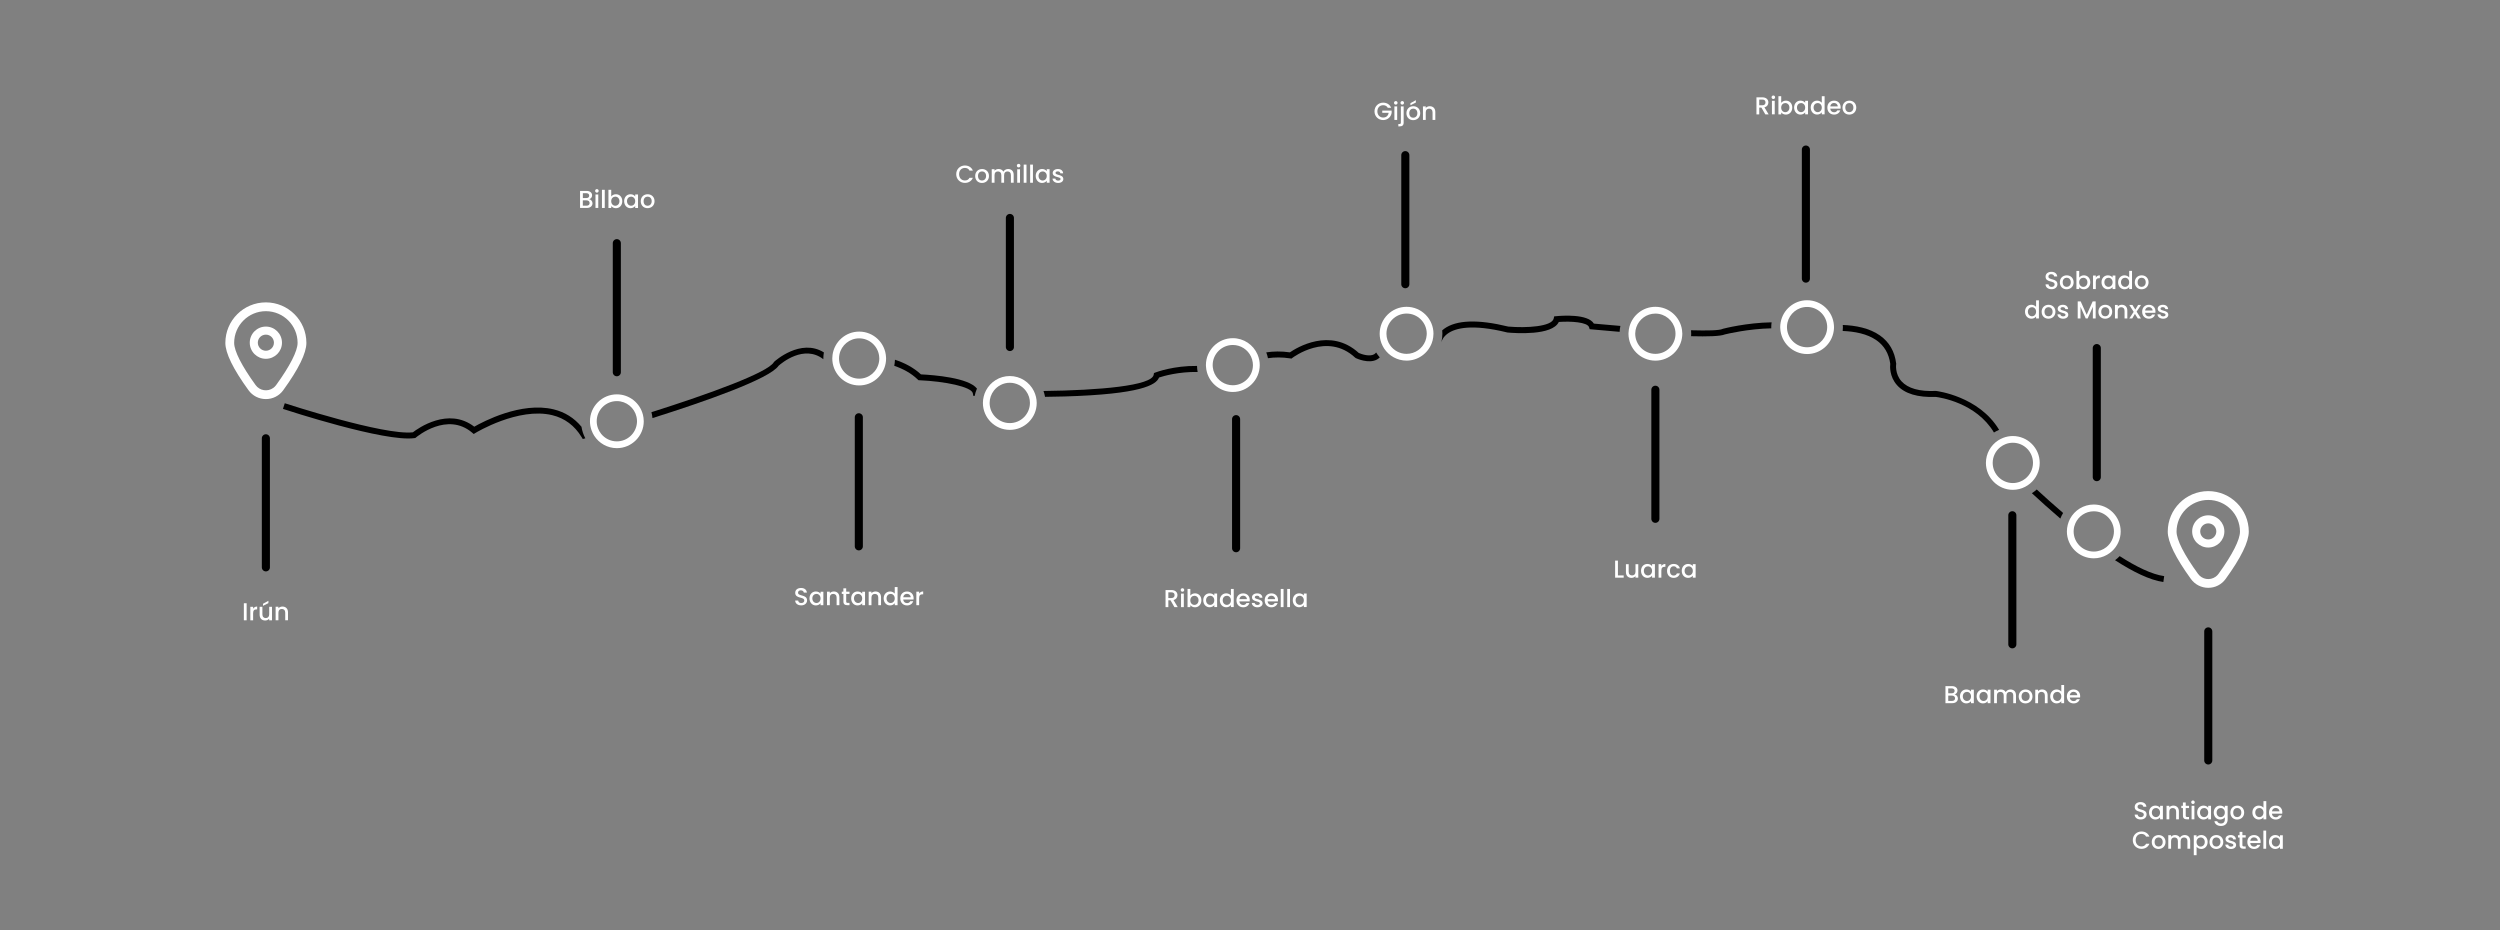 <svg xmlns="http://www.w3.org/2000/svg" width="841" height="313" viewBox="0 0 841 313" fill="none"><rect x="0" y="0" width="841" height="313" fill="#808080" stroke="none"/><path d="M484.87 115.1C484.86 115.12 484.86 115.14 484.85 115.16C484.86 115.14 484.87 115.12 484.87 115.1Z" fill="white"></path><path d="M462.25 119.19C460.74 120.03 458.14 119.2 457.1 118.74C447.48 109.94 436.07 117.05 433.92 118.53C430.98 118.11 428.32 118.17 425.97 118.54C426.21 119.17 426.41 119.83 426.54 120.5C428.76 120.17 431.25 120.13 434.02 120.56L434.45 120.63L434.79 120.37C434.91 120.28 446.46 111.55 455.87 120.31L456.12 120.48C456.29 120.56 460.42 122.49 463.23 120.93C463.58 120.74 463.88 120.49 464.15 120.22C463.7 119.71 463.29 119.15 462.93 118.57C462.73 118.82 462.52 119.04 462.25 119.19Z" fill="black"></path><path d="M683.52 165.91C686.31 168.5 689.58 171.44 693.1 174.45C693.35 173.79 693.66 173.16 694.03 172.56C690.79 169.78 687.77 167.07 685.16 164.66C684.65 165.13 684.11 165.54 683.52 165.91Z" fill="black"></path><path d="M388.73 125.29L388.19 125.5L388.1 126.07C387.49 129.75 369.89 131.3 351.03 131.53C351.26 132.17 351.43 132.82 351.55 133.5C353.73 133.47 355.95 133.43 358.18 133.37C383.75 132.61 388.92 129.52 389.9 127C391.42 126.5 396.5 125.02 402.89 125.13C402.76 124.47 402.69 123.79 402.68 123.1C394.89 122.99 389.07 125.16 388.73 125.29Z" fill="black"></path><path d="M579.67 110.58L579.47 110.65C578.42 111.17 574.35 111.26 568.86 111.1C568.9 111.48 568.92 111.87 568.92 112.27C568.92 112.55 568.9 112.82 568.88 113.1C574.38 113.25 578.78 113.13 580.25 112.5C581.08 112.3 588.06 110.62 595.87 110.45C595.87 110.32 595.85 110.19 595.85 110.06C595.85 109.51 595.9 108.96 595.97 108.43C587.55 108.57 580.14 110.46 579.67 110.58Z" fill="black"></path><path d="M672.5 144.59C665.71 133.26 651.51 131.54 651.33 131.52L651.25 131.51H651.17C645.69 131.76 641.82 130.65 639.66 128.26C637.41 125.75 637.86 122.57 637.87 122.54L637.89 122.4L637.87 122.26C637.37 118.22 635.54 115.06 632.43 112.86C628.87 110.34 624.16 109.48 619.91 109.32C619.92 109.56 619.95 109.8 619.95 110.05C619.95 110.49 619.92 110.92 619.88 111.34C623.83 111.49 628.13 112.26 631.29 114.5C633.88 116.33 635.43 118.99 635.88 122.38C635.79 123.17 635.56 126.66 638.16 129.57C640.72 132.44 645.11 133.76 651.19 133.52C652.43 133.67 664.75 135.41 670.77 145.5C671.32 145.15 671.9 144.84 672.5 144.59Z" fill="black"></path><path d="M523.55 106.36L522.82 106.43L522.67 107.14C522.08 109.9 513.4 110.39 507.38 109.86C497.18 107.36 489.92 107.61 485.8 110.61C485.57 110.78 485.36 110.95 485.16 111.13C485.2 111.5 485.22 111.88 485.22 112.27C485.22 113.25 485.09 114.19 484.87 115.11C485.03 114.51 485.52 113.27 487.05 112.19C489.56 110.4 495.05 108.89 506.98 111.83L507.13 111.86C509.72 112.1 522.2 112.97 524.38 108.31C528.4 108.01 534.05 108.35 534.57 110.1L534.76 110.74L535.43 110.8C536.57 110.91 540.16 111.25 544.84 111.63C544.88 110.95 544.96 110.29 545.1 109.64C541.95 109.38 538.92 109.12 536.18 108.86C534.17 105.52 525.39 106.18 523.55 106.36Z" fill="black"></path><path d="M260.48 121.65L260.3 121.87C258.22 125.35 238.85 132.41 219.14 138.66C219.31 139.3 219.43 139.97 219.49 140.65C237.16 135.07 258.9 127.47 261.92 123.04C262.88 122.18 270.47 115.77 276.98 120.85C276.98 120.77 276.97 120.69 276.97 120.61C276.97 119.9 277.04 119.22 277.16 118.55C269.3 113.65 260.58 121.56 260.48 121.65Z" fill="black"></path><path d="M186.22 137.7C175.3 135.06 162.5 141.84 159.54 143.54C150.8 136.81 140.58 144.12 138.89 145.43C129.12 146.54 96.14 135.76 95.8 135.65L95.18 137.55C96.58 138.01 129.52 148.8 139.44 147.38L139.72 147.34L139.94 147.16C140.37 146.8 150.48 138.48 158.81 145.53L159.36 146L159.98 145.62C160.12 145.53 174.39 136.91 185.76 139.66C189.97 140.68 193.29 143.16 195.65 147.04L196.05 147.69L196.78 147.48C196.82 147.47 196.86 147.46 196.9 147.44C196.26 146.25 195.82 144.94 195.61 143.56C193.15 140.59 190.01 138.62 186.22 137.7Z" fill="black"></path><path d="M713.06 187.08C712.58 187.58 712.06 188.04 711.5 188.46C717.47 192.32 723.17 195.15 727.75 195.79L728.03 193.81C723.86 193.22 718.61 190.64 713.06 187.08Z" fill="black"></path><path d="M309.81 125.94C307.32 123.63 304.27 122.06 301.06 121.01C301.04 121.71 300.96 122.4 300.83 123.06C303.77 124.06 306.51 125.53 308.7 127.64L308.97 127.9L309.35 127.92C317.7 128.28 326.93 130.09 327.28 132.36L327.41 133.17L327.87 133.19C328.04 132.33 328.31 131.5 328.65 130.72C325.81 127.06 314.17 126.15 309.81 125.94Z" fill="black"></path><path d="M347.8 131.55C346.32 128.56 343.25 126.5 339.69 126.5C336.22 126.5 333.21 128.46 331.69 131.34C331.36 131.96 331.11 132.62 330.94 133.31C330.75 134.03 330.65 134.78 330.65 135.56C330.65 140.55 334.71 144.61 339.7 144.61C344.69 144.61 348.75 140.55 348.75 135.56C348.75 134.86 348.66 134.19 348.51 133.53C348.34 132.83 348.1 132.17 347.8 131.55ZM339.69 142.33C335.95 142.33 332.91 139.29 332.91 135.55C332.91 134.78 333.04 134.05 333.28 133.36C333.52 132.65 333.88 131.99 334.34 131.4C335.58 129.8 337.52 128.76 339.69 128.76C341.93 128.76 343.92 129.86 345.15 131.54C345.59 132.13 345.93 132.8 346.16 133.51C346.36 134.15 346.47 134.83 346.47 135.53C346.46 139.29 343.42 142.33 339.69 142.33Z" fill="white"></path><path d="M423.01 119.2C421.61 116 418.42 113.76 414.72 113.76C409.73 113.76 405.67 117.82 405.67 122.81C405.67 122.95 405.68 123.09 405.69 123.24C405.72 123.95 405.84 124.64 406.03 125.3C407.12 129.08 410.6 131.86 414.73 131.86C419.72 131.86 423.78 127.8 423.78 122.81C423.78 122.24 423.72 121.68 423.62 121.14C423.48 120.47 423.28 119.82 423.01 119.2ZM414.72 129.6C412 129.6 409.66 127.99 408.58 125.67C408.27 125.01 408.06 124.29 407.98 123.53C407.96 123.3 407.94 123.06 407.94 122.83C407.94 119.09 410.98 116.05 414.72 116.05C417.43 116.05 419.76 117.65 420.84 119.95C421.13 120.56 421.33 121.22 421.42 121.91C421.46 122.21 421.49 122.52 421.49 122.83C421.49 126.56 418.45 129.6 414.72 129.6Z" fill="white"></path><path d="M473.17 103.21C468.18 103.21 464.12 107.27 464.12 112.26C464.12 113.4 464.34 114.48 464.72 115.48C464.96 116.11 465.27 116.71 465.64 117.27C467.26 119.7 470.03 121.31 473.17 121.31C477.05 121.31 480.35 118.86 481.64 115.43C481.88 114.8 482.04 114.15 482.13 113.46C482.18 113.07 482.22 112.67 482.22 112.26C482.23 107.28 478.16 103.21 473.17 103.21ZM479.93 112.74C479.88 113.43 479.73 114.09 479.49 114.71C478.51 117.24 476.05 119.04 473.18 119.04C470.89 119.04 468.87 117.9 467.64 116.16C467.26 115.62 466.95 115.02 466.74 114.37C466.52 113.71 466.4 113 466.4 112.26C466.4 108.52 469.44 105.48 473.18 105.48C476.92 105.48 479.96 108.52 479.96 112.26C479.95 112.43 479.94 112.58 479.93 112.74Z" fill="white"></path><path d="M556.87 103.21C552.7 103.21 549.2 106.04 548.15 109.88C547.98 110.52 547.87 111.18 547.84 111.87C547.83 112 547.82 112.13 547.82 112.27C547.82 117.26 551.88 121.32 556.87 121.32C561.62 121.32 565.51 117.65 565.89 113C565.91 112.76 565.93 112.52 565.93 112.27C565.93 111.84 565.89 111.41 565.83 110.99C565.2 106.6 561.43 103.21 556.87 103.21ZM556.87 119.04C553.13 119.04 550.09 116 550.09 112.26C550.09 112.18 550.1 112.11 550.1 112.04C550.12 111.35 550.25 110.68 550.47 110.06C551.39 107.41 553.91 105.49 556.87 105.49C560.13 105.49 562.86 107.81 563.5 110.88C563.59 111.33 563.64 111.79 563.64 112.27C563.64 112.48 563.63 112.69 563.61 112.9C563.29 116.34 560.39 119.04 556.87 119.04Z" fill="white"></path><path d="M607.91 101C603.47 101 599.77 104.22 599.01 108.45C598.92 108.97 598.86 109.51 598.86 110.05C598.86 110.19 598.87 110.32 598.88 110.46C599.1 115.26 603.06 119.1 607.91 119.1C612.46 119.1 616.23 115.72 616.86 111.34C616.92 110.92 616.96 110.49 616.96 110.05C616.96 109.8 616.94 109.56 616.92 109.32C616.55 104.67 612.65 101 607.91 101ZM607.91 116.82C604.36 116.82 601.44 114.07 601.16 110.58C601.15 110.4 601.13 110.22 601.13 110.04C601.13 109.54 601.19 109.05 601.29 108.57C601.96 105.54 604.67 103.26 607.9 103.26C611.43 103.26 614.34 105.98 614.64 109.43C614.66 109.63 614.67 109.83 614.67 110.03C614.67 110.52 614.61 111 614.51 111.46C613.87 114.53 611.15 116.82 607.91 116.82Z" fill="white"></path><path d="M686.16 155.73C686.16 150.74 682.1 146.68 677.11 146.68C675.97 146.68 674.89 146.9 673.89 147.28C673.27 147.52 672.68 147.82 672.13 148.18C669.68 149.8 668.06 152.58 668.06 155.73C668.06 160.72 672.12 164.78 677.11 164.78C678.6 164.78 680 164.41 681.24 163.77C681.86 163.45 682.44 163.07 682.96 162.62C684.92 160.96 686.16 158.49 686.16 155.73ZM681.3 161.04C680.75 161.48 680.13 161.82 679.46 162.07C678.73 162.34 677.94 162.5 677.12 162.5C673.38 162.5 670.34 159.46 670.34 155.72C670.34 153.56 671.35 151.65 672.93 150.4C673.46 149.98 674.06 149.64 674.7 149.39C675.45 149.1 676.27 148.94 677.12 148.94C680.86 148.94 683.9 151.98 683.9 155.72C683.89 157.88 682.87 159.8 681.3 161.04Z" fill="white"></path><path d="M704.35 169.72C700.89 169.72 697.88 171.67 696.36 174.53C696.03 175.16 695.77 175.83 695.59 176.54C695.41 177.26 695.3 178 695.3 178.77C695.3 183.76 699.36 187.82 704.35 187.82C705.97 187.82 707.48 187.39 708.79 186.64C709.41 186.29 709.99 185.86 710.51 185.38C712.28 183.73 713.4 181.38 713.4 178.77C713.4 173.78 709.34 169.72 704.35 169.72ZM708.59 184.05C708.01 184.52 707.35 184.88 706.64 185.14C705.92 185.4 705.15 185.55 704.35 185.55C700.61 185.55 697.57 182.51 697.57 178.77C697.57 178.58 697.58 178.39 697.6 178.2C697.66 177.43 697.86 176.7 698.16 176.03C699.22 173.66 701.59 172 704.35 172C708.09 172 711.13 175.04 711.13 178.78C711.12 180.9 710.13 182.81 708.59 184.05Z" fill="white"></path><path d="M216.29 139.56C215.32 135.6 211.76 132.66 207.51 132.66C202.52 132.66 198.46 136.72 198.46 141.71C198.46 142.78 198.66 143.8 199 144.76C199.23 145.4 199.53 146.01 199.89 146.58C201.5 149.09 204.31 150.76 207.51 150.76C212.5 150.76 216.56 146.7 216.56 141.71C216.56 141.66 216.55 141.62 216.55 141.57C216.54 140.88 216.45 140.2 216.29 139.56ZM207.5 148.48C205.35 148.48 203.43 147.47 202.19 145.9C201.77 145.36 201.42 144.76 201.18 144.12C200.89 143.37 200.73 142.56 200.73 141.71C200.73 137.97 203.77 134.93 207.51 134.93C210.74 134.93 213.45 137.2 214.12 140.23C214.23 140.7 214.29 141.2 214.29 141.7C214.29 141.89 214.28 142.09 214.26 142.28C213.96 145.75 211.05 148.48 207.5 148.48Z" fill="white"></path><path d="M289.03 111.55C284.45 111.55 280.66 114.97 280.07 119.39C280.02 119.79 279.98 120.19 279.98 120.6C279.98 120.88 280 121.15 280.02 121.42C280.43 126.03 284.32 129.66 289.03 129.66C293.47 129.66 297.16 126.45 297.93 122.23C298.03 121.7 298.08 121.16 298.08 120.6C298.08 120.46 298.07 120.32 298.06 120.17C297.84 115.38 293.88 111.55 289.03 111.55ZM289.03 127.38C285.5 127.38 282.59 124.66 282.28 121.21C282.26 121.01 282.25 120.81 282.25 120.6C282.25 120.11 282.3 119.63 282.4 119.17C283.06 116.12 285.78 113.82 289.02 113.82C292.45 113.82 295.29 116.39 295.73 119.7C295.77 119.99 295.8 120.29 295.8 120.59C295.8 120.99 295.76 121.38 295.69 121.75C295.14 124.95 292.37 127.38 289.03 127.38Z" fill="white"></path><path d="M89.44 109.86C86.45 109.86 84.02 112.29 84.02 115.28C84.02 118.27 86.45 120.7 89.44 120.7C92.43 120.7 94.86 118.27 94.86 115.28C94.86 112.29 92.43 109.86 89.44 109.86ZM89.44 117.99C87.94 117.99 86.73 116.78 86.73 115.28C86.73 113.78 87.94 112.57 89.44 112.57C90.94 112.57 92.15 113.78 92.15 115.28C92.15 116.78 90.93 117.99 89.44 117.99Z" fill="white"></path><path d="M89.44 101.72C81.91 101.72 75.81 107.82 75.81 115.35C75.81 118.79 78.43 124.15 83.6 131.27C84.95 133.15 87.13 134.26 89.44 134.25C91.76 134.26 93.93 133.15 95.28 131.27C100.45 124.14 103.07 118.79 103.07 115.35C103.07 107.83 96.96 101.72 89.44 101.72ZM92.89 129.54C92.63 129.9 92.31 130.22 91.94 130.49C90.03 131.87 87.37 131.45 85.99 129.54C81.33 123.12 78.77 118.08 78.77 115.35C78.78 109.46 83.55 104.68 89.44 104.68C95.33 104.69 100.11 109.46 100.11 115.35C100.11 118.08 97.54 123.12 92.89 129.54Z" fill="white"></path><path d="M742.86 173.35C739.87 173.35 737.44 175.78 737.44 178.77C737.44 181.76 739.87 184.19 742.86 184.19C745.85 184.19 748.28 181.76 748.28 178.77C748.28 175.78 745.85 173.35 742.86 173.35ZM742.86 181.48C741.36 181.48 740.15 180.27 740.15 178.77C740.15 177.27 741.36 176.06 742.86 176.06C744.36 176.06 745.57 177.27 745.57 178.77C745.57 180.27 744.35 181.48 742.86 181.48Z" fill="white"></path><path d="M742.86 165.21C735.33 165.21 729.23 171.31 729.23 178.84C729.23 182.28 731.85 187.64 737.02 194.76C738.37 196.64 740.55 197.75 742.86 197.74C745.18 197.75 747.35 196.64 748.7 194.76C753.87 187.63 756.49 182.28 756.49 178.84C756.49 171.32 750.38 165.22 742.86 165.21ZM746.31 193.04C746.05 193.4 745.73 193.72 745.36 193.99C743.45 195.37 740.79 194.95 739.41 193.04C734.75 186.62 732.19 181.58 732.19 178.85C732.2 172.96 736.97 168.18 742.86 168.18C748.75 168.19 753.53 172.96 753.53 178.85C753.53 181.57 750.96 186.61 746.31 193.04Z" fill="white"></path><path d="M89.44 146.08C88.69 146.08 88.08 146.69 88.08 147.44V190.86C88.08 191.61 88.69 192.22 89.44 192.22C90.19 192.22 90.8 191.61 90.8 190.86V147.44C90.79 146.69 90.18 146.08 89.44 146.08Z" fill="black"></path><path d="M82.03 202.93H82.97V208.67H82.03V202.93Z" fill="white"></path><path d="M85.15 208.67H84.21V204.12H85.15V204.78C85.41 204.33 85.87 204.04 86.51 204.04V205.01H86.27C85.58 205.01 85.15 205.3 85.15 206.26V208.67Z" fill="white"></path><path d="M91.49 208.67H90.55V208.13C90.25 208.52 89.74 208.74 89.21 208.74C88.14 208.74 87.34 208.07 87.34 206.8V204.13H88.27V206.66C88.27 207.49 88.72 207.92 89.41 207.92C90.1 207.92 90.56 207.49 90.56 206.66V204.13H91.5V208.67H91.49ZM90.29 202.1V202.9L88.47 203.8V203.11L90.29 202.1Z" fill="white"></path><path d="M95.95 206.12C95.95 205.29 95.5 204.86 94.81 204.86C94.12 204.86 93.66 205.29 93.66 206.12V208.66H92.72V204.11H93.66V204.63C93.96 204.26 94.47 204.04 95.01 204.04C96.07 204.04 96.88 204.71 96.88 205.98V208.66H95.95V206.12Z" fill="white"></path><path d="M288.91 139.01C288.16 139.01 287.55 139.62 287.55 140.37V183.79C287.55 184.54 288.16 185.15 288.91 185.15C289.66 185.15 290.27 184.54 290.27 183.79V140.37C290.27 139.61 289.66 139.01 288.91 139.01Z" fill="black"></path><path d="M269.53 203.65C268.38 203.65 267.5 203.02 267.5 202.01H268.51C268.55 202.48 268.88 202.86 269.53 202.86C270.19 202.86 270.56 202.5 270.56 202.02C270.56 200.63 267.51 201.53 267.51 199.42C267.51 198.41 268.31 197.79 269.48 197.79C270.58 197.79 271.35 198.37 271.44 199.35H270.4C270.37 198.96 270.03 198.61 269.43 198.59C268.89 198.57 268.46 198.84 268.46 199.39C268.46 200.69 271.5 199.88 271.5 201.97C271.51 202.82 270.81 203.65 269.53 203.65Z" fill="white"></path><path d="M274.45 198.97C275.22 198.97 275.75 199.33 276.03 199.71V199.05H276.98V203.6H276.03V202.92C275.74 203.31 275.2 203.67 274.44 203.67C273.26 203.67 272.31 202.7 272.31 201.3C272.31 199.9 273.26 198.97 274.45 198.97ZM274.65 199.79C273.95 199.79 273.27 200.32 273.27 201.3C273.27 202.28 273.95 202.85 274.65 202.85C275.36 202.85 276.03 202.3 276.03 201.31C276.03 200.34 275.36 199.79 274.65 199.79Z" fill="white"></path><path d="M281.44 201.05C281.44 200.22 280.99 199.79 280.3 199.79C279.61 199.79 279.15 200.22 279.15 201.05V203.59H278.21V199.04H279.15V199.56C279.45 199.19 279.96 198.97 280.5 198.97C281.56 198.97 282.37 199.64 282.37 200.91V203.59H281.44V201.05Z" fill="white"></path><path d="M283.71 199.81H283.17V199.04H283.71V197.91H284.66V199.04H285.77V199.81H284.66V202.33C284.66 202.67 284.79 202.81 285.19 202.81H285.77V203.59H285.03C284.22 203.59 283.72 203.25 283.72 202.33V199.81H283.71Z" fill="white"></path><path d="M288.47 198.97C289.24 198.97 289.77 199.33 290.05 199.71V199.05H291V203.6H290.05V202.92C289.76 203.31 289.22 203.67 288.46 203.67C287.28 203.67 286.33 202.7 286.33 201.3C286.33 199.9 287.27 198.97 288.47 198.97ZM288.66 199.79C287.96 199.79 287.28 200.32 287.28 201.3C287.28 202.28 287.96 202.85 288.66 202.85C289.37 202.85 290.04 202.3 290.04 201.31C290.04 200.34 289.37 199.79 288.66 199.79Z" fill="white"></path><path d="M295.45 201.05C295.45 200.22 295 199.79 294.31 199.79C293.62 199.79 293.16 200.22 293.16 201.05V203.59H292.22V199.04H293.16V199.56C293.46 199.19 293.97 198.97 294.51 198.97C295.57 198.97 296.38 199.64 296.38 200.91V203.59H295.45V201.05Z" fill="white"></path><path d="M299.42 198.97C300.01 198.97 300.64 199.25 300.99 199.68V197.48H301.94V203.59H300.99V202.91C300.7 203.32 300.16 203.67 299.41 203.67C298.21 203.67 297.26 202.7 297.26 201.3C297.26 199.9 298.21 198.97 299.42 198.97ZM299.61 199.79C298.91 199.79 298.23 200.32 298.23 201.3C298.23 202.28 298.91 202.85 299.61 202.85C300.32 202.85 300.99 202.3 300.99 201.31C300.99 200.34 300.32 199.79 299.61 199.79Z" fill="white"></path><path d="M305.13 203.67C303.83 203.67 302.86 202.75 302.86 201.32C302.86 199.89 303.78 198.98 305.13 198.98C306.43 198.98 307.34 199.88 307.34 201.22C307.34 201.38 307.33 201.53 307.31 201.68H303.83C303.9 202.43 304.43 202.89 305.13 202.89C305.71 202.89 306.03 202.61 306.2 202.25H307.22C306.96 203.03 306.24 203.67 305.13 203.67ZM303.84 200.91H306.36C306.34 200.21 305.79 199.76 305.09 199.76C304.45 199.76 303.94 200.19 303.84 200.91Z" fill="white"></path><path d="M309.2 203.59H308.26V199.04H309.2V199.7C309.46 199.25 309.92 198.96 310.56 198.96V199.93H310.32C309.63 199.93 309.2 200.22 309.2 201.18V203.59Z" fill="white"></path><path d="M415.82 139.64C415.07 139.64 414.46 140.25 414.46 141V184.42C414.46 185.17 415.07 185.78 415.82 185.78C416.57 185.78 417.18 185.17 417.18 184.42V141C417.18 140.25 416.57 139.64 415.82 139.64Z" fill="black"></path><path d="M394.07 198.49C395.43 198.49 396.1 199.27 396.1 200.21C396.1 200.89 395.74 201.61 394.77 201.85L396.19 204.23H395.07L393.75 201.94H393.03V204.23H392.09V198.49H394.07ZM394.07 199.26H393.03V201.18H394.07C394.8 201.18 395.13 200.77 395.13 200.21C395.14 199.63 394.81 199.26 394.07 199.26Z" fill="white"></path><path d="M397.18 198.47C397.18 198.13 397.44 197.87 397.78 197.87C398.11 197.87 398.37 198.13 398.37 198.47C398.37 198.81 398.11 199.07 397.78 199.07C397.44 199.07 397.18 198.81 397.18 198.47ZM397.3 199.68H398.24V204.23H397.3V199.68Z" fill="white"></path><path d="M402.01 199.6C403.22 199.6 404.15 200.52 404.15 201.93C404.15 203.34 403.21 204.3 402.01 204.3C401.26 204.3 400.72 203.96 400.43 203.57V204.23H399.49V198.12H400.43V200.36C400.72 199.94 401.29 199.6 402.01 199.6ZM401.8 200.42C401.1 200.42 400.42 200.97 400.42 201.95C400.42 202.93 401.1 203.49 401.8 203.49C402.51 203.49 403.19 202.92 403.19 201.94C403.19 200.96 402.51 200.42 401.8 200.42Z" fill="white"></path><path d="M406.91 199.6C407.68 199.6 408.21 199.96 408.49 200.33V199.67H409.44V204.22H408.49V203.54C408.2 203.93 407.66 204.29 406.9 204.29C405.72 204.29 404.77 203.32 404.77 201.92C404.77 200.52 405.71 199.6 406.91 199.6ZM407.1 200.42C406.4 200.42 405.72 200.95 405.72 201.93C405.72 202.91 406.4 203.48 407.1 203.48C407.81 203.48 408.48 202.93 408.48 201.94C408.48 200.97 407.81 200.42 407.1 200.42Z" fill="white"></path><path d="M412.51 199.6C413.1 199.6 413.73 199.88 414.08 200.31V198.11H415.03V204.22H414.08V203.53C413.79 203.94 413.25 204.29 412.5 204.29C411.3 204.29 410.35 203.32 410.35 201.92C410.35 200.52 411.3 199.6 412.51 199.6ZM412.7 200.42C412 200.42 411.32 200.95 411.32 201.93C411.32 202.91 412 203.48 412.7 203.48C413.41 203.48 414.08 202.93 414.08 201.94C414.07 200.97 413.41 200.42 412.7 200.42Z" fill="white"></path><path d="M418.21 204.3C416.91 204.3 415.94 203.38 415.94 201.95C415.94 200.52 416.86 199.61 418.21 199.61C419.51 199.61 420.42 200.51 420.42 201.85C420.42 202.01 420.41 202.16 420.39 202.31H416.91C416.98 203.06 417.51 203.52 418.21 203.52C418.79 203.52 419.11 203.24 419.28 202.88H420.3C420.05 203.66 419.33 204.3 418.21 204.3ZM416.93 201.54H419.45C419.43 200.84 418.88 200.39 418.18 200.39C417.54 200.4 417.03 200.82 416.93 201.54Z" fill="white"></path><path d="M423 204.3C421.91 204.3 421.14 203.66 421.1 202.83H422.07C422.1 203.2 422.46 203.51 422.98 203.51C423.52 203.51 423.81 203.28 423.81 202.97C423.81 202.08 421.17 202.59 421.17 200.92C421.17 200.19 421.85 199.61 422.92 199.61C423.95 199.61 424.63 200.16 424.68 201.07H423.74C423.71 200.67 423.4 200.4 422.89 200.4C422.39 200.4 422.12 200.61 422.12 200.91C422.12 201.83 424.69 201.31 424.74 202.96C424.74 203.72 424.07 204.3 423 204.3Z" fill="white"></path><path d="M427.71 204.3C426.41 204.3 425.44 203.38 425.44 201.95C425.44 200.52 426.36 199.61 427.71 199.61C429.01 199.61 429.92 200.51 429.92 201.85C429.92 202.01 429.91 202.16 429.89 202.31H426.41C426.48 203.06 427.01 203.52 427.71 203.52C428.29 203.52 428.61 203.24 428.78 202.88H429.8C429.54 203.66 428.82 204.3 427.71 204.3ZM426.42 201.54H428.94C428.92 200.84 428.37 200.39 427.67 200.39C427.03 200.4 426.52 200.82 426.42 201.54Z" fill="white"></path><path d="M430.84 198.12H431.78V204.23H430.84V198.12Z" fill="white"></path><path d="M433.02 198.12H433.96V204.23H433.02V198.12Z" fill="white"></path><path d="M437.03 199.6C437.8 199.6 438.33 199.96 438.61 200.33V199.67H439.56V204.22H438.61V203.54C438.32 203.93 437.78 204.29 437.02 204.29C435.84 204.29 434.89 203.32 434.89 201.92C434.89 200.52 435.83 199.6 437.03 199.6ZM437.23 200.42C436.53 200.42 435.85 200.95 435.85 201.93C435.85 202.91 436.53 203.48 437.23 203.48C437.94 203.48 438.61 202.93 438.61 201.94C438.6 200.97 437.94 200.42 437.23 200.42Z" fill="white"></path><path d="M556.87 129.75C556.12 129.75 555.51 130.36 555.51 131.11V174.53C555.51 175.28 556.12 175.89 556.87 175.89C557.62 175.89 558.23 175.28 558.23 174.53V131.1C558.22 130.35 557.62 129.75 556.87 129.75Z" fill="black"></path><path d="M544.27 188.59V193.57H546.21V194.33H543.33V188.59H544.27Z" fill="white"></path><path d="M551.11 194.33H550.17V193.79C549.87 194.18 549.36 194.4 548.83 194.4C547.76 194.4 546.96 193.73 546.96 192.46V189.79H547.89V192.32C547.89 193.15 548.34 193.58 549.03 193.58C549.72 193.58 550.18 193.15 550.18 192.32V189.79H551.12V194.33H551.11Z" fill="white"></path><path d="M554.18 189.71C554.95 189.71 555.48 190.07 555.76 190.44V189.78H556.71V194.33H555.76V193.65C555.47 194.04 554.93 194.4 554.17 194.4C552.99 194.4 552.04 193.43 552.04 192.03C552.03 190.63 552.98 189.71 554.18 189.71ZM554.37 190.52C553.67 190.52 552.99 191.05 552.99 192.03C552.99 193.01 553.67 193.58 554.37 193.58C555.08 193.58 555.75 193.03 555.75 192.04C555.75 191.08 555.08 190.52 554.37 190.52Z" fill="white"></path><path d="M558.88 194.33H557.94V189.78H558.88V190.44C559.14 189.99 559.6 189.71 560.24 189.71V190.68H560C559.31 190.68 558.88 190.97 558.88 191.93V194.33Z" fill="white"></path><path d="M563.02 189.71C564.13 189.71 564.86 190.26 565.12 191.22H564.1C563.94 190.78 563.58 190.5 563.02 190.5C562.26 190.5 561.76 191.06 561.76 192.05C561.76 193.05 562.26 193.61 563.02 193.61C563.58 193.61 563.93 193.36 564.1 192.89H565.12C564.86 193.78 564.14 194.4 563.02 194.4C561.72 194.4 560.79 193.48 560.79 192.05C560.79 190.63 561.71 189.71 563.02 189.71Z" fill="white"></path><path d="M567.88 189.71C568.65 189.71 569.18 190.07 569.46 190.44V189.78H570.41V194.33H569.46V193.65C569.17 194.04 568.63 194.4 567.87 194.4C566.69 194.4 565.74 193.43 565.74 192.03C565.74 190.63 566.69 189.71 567.88 189.71ZM568.08 190.52C567.38 190.52 566.7 191.05 566.7 192.03C566.7 193.01 567.38 193.58 568.08 193.58C568.79 193.58 569.46 193.03 569.46 192.04C569.46 191.08 568.79 190.52 568.08 190.52Z" fill="white"></path><path d="M676.95 171.97C676.2 171.97 675.59 172.58 675.59 173.33V216.75C675.59 217.5 676.2 218.11 676.95 218.11C677.7 218.11 678.31 217.5 678.31 216.75V173.33C678.31 172.58 677.7 171.97 676.95 171.97Z" fill="black"></path><path d="M656.74 236.55H654.45V230.81H656.64C657.85 230.81 658.5 231.48 658.5 232.29C658.5 232.98 658.08 233.4 657.53 233.6C658.14 233.71 658.64 234.32 658.64 235C658.62 235.89 657.91 236.55 656.74 236.55ZM656.55 231.58H655.39V233.22H656.55C657.16 233.22 657.53 232.93 657.53 232.4C657.53 231.89 657.16 231.58 656.55 231.58ZM656.63 234H655.39V235.79H656.66C657.3 235.79 657.68 235.47 657.68 234.91C657.68 234.34 657.25 234 656.63 234Z" fill="white"></path><path d="M661.48 231.93C662.25 231.93 662.78 232.29 663.06 232.67V232.01H664V236.56H663.05V235.88C662.76 236.27 662.22 236.63 661.46 236.63C660.28 236.63 659.33 235.66 659.33 234.26C659.33 232.86 660.28 231.93 661.48 231.93ZM661.67 232.75C660.97 232.75 660.29 233.28 660.29 234.26C660.29 235.24 660.97 235.81 661.67 235.81C662.38 235.81 663.05 235.26 663.05 234.27C663.05 233.3 662.38 232.75 661.67 232.75Z" fill="white"></path><path d="M667.07 231.93C667.84 231.93 668.37 232.29 668.65 232.67V232.01H669.6V236.56H668.65V235.88C668.36 236.27 667.82 236.63 667.06 236.63C665.88 236.63 664.93 235.66 664.93 234.26C664.93 232.86 665.87 231.93 667.07 231.93ZM667.27 232.75C666.57 232.75 665.89 233.28 665.89 234.26C665.89 235.24 666.57 235.81 667.27 235.81C667.98 235.81 668.65 235.26 668.65 234.27C668.64 233.3 667.98 232.75 667.27 232.75Z" fill="white"></path><path d="M677.27 234.01C677.27 233.18 676.82 232.75 676.13 232.75C675.44 232.75 674.98 233.18 674.98 234.01V236.55H674.05V234.01C674.05 233.18 673.6 232.75 672.91 232.75C672.22 232.75 671.76 233.18 671.76 234.01V236.55H670.82V232H671.76V232.52C672.06 232.15 672.56 231.93 673.1 231.93C673.82 231.93 674.42 232.24 674.73 232.83C675.01 232.28 675.65 231.93 676.31 231.93C677.38 231.93 678.18 232.6 678.18 233.87V236.55H677.25V234.01H677.27Z" fill="white"></path><path d="M681.37 236.63C680.07 236.63 679.09 235.71 679.09 234.28C679.09 232.85 680.11 231.94 681.41 231.94C682.71 231.94 683.73 232.86 683.73 234.28C683.73 235.7 682.67 236.63 681.37 236.63ZM681.37 235.81C682.07 235.81 682.77 235.31 682.77 234.27C682.77 233.23 682.1 232.74 681.4 232.74C680.69 232.74 680.05 233.24 680.05 234.27C680.05 235.3 680.66 235.81 681.37 235.81Z" fill="white"></path><path d="M687.89 234.01C687.89 233.18 687.44 232.75 686.75 232.75C686.06 232.75 685.6 233.18 685.6 234.01V236.55H684.66V232H685.6V232.52C685.9 232.15 686.41 231.93 686.95 231.93C688.01 231.93 688.82 232.6 688.82 233.87V236.55H687.89V234.01Z" fill="white"></path><path d="M691.85 231.93C692.44 231.93 693.07 232.21 693.42 232.64V230.44H694.37V236.55H693.42V235.87C693.13 236.28 692.59 236.63 691.84 236.63C690.64 236.63 689.69 235.66 689.69 234.26C689.69 232.86 690.65 231.93 691.85 231.93ZM692.04 232.75C691.34 232.75 690.66 233.28 690.66 234.26C690.66 235.24 691.34 235.81 692.04 235.81C692.75 235.81 693.42 235.26 693.42 234.27C693.42 233.3 692.75 232.75 692.04 232.75Z" fill="white"></path><path d="M697.56 236.63C696.26 236.63 695.29 235.71 695.29 234.28C695.29 232.85 696.21 231.94 697.56 231.94C698.86 231.94 699.77 232.84 699.77 234.18C699.77 234.34 699.76 234.49 699.74 234.64H696.26C696.33 235.39 696.86 235.85 697.56 235.85C698.14 235.85 698.46 235.57 698.63 235.21H699.65C699.39 235.99 698.68 236.63 697.56 236.63ZM696.27 233.87H698.79C698.77 233.17 698.22 232.72 697.52 232.72C696.88 232.72 696.37 233.15 696.27 233.87Z" fill="white"></path><path d="M742.86 211.04C742.11 211.04 741.5 211.65 741.5 212.4V255.82C741.5 256.57 742.11 257.18 742.86 257.18C743.61 257.18 744.22 256.57 744.22 255.82V212.4C744.21 211.65 743.6 211.04 742.86 211.04Z" fill="black"></path><path d="M720.14 275.68C718.99 275.68 718.11 275.05 718.11 274.04H719.12C719.16 274.51 719.49 274.89 720.14 274.89C720.8 274.89 721.17 274.53 721.17 274.05C721.17 272.66 718.12 273.56 718.12 271.45C718.12 270.44 718.92 269.82 720.09 269.82C721.19 269.82 721.96 270.4 722.05 271.38H721.01C720.98 270.99 720.64 270.64 720.04 270.62C719.5 270.6 719.07 270.87 719.07 271.42C719.07 272.72 722.11 271.91 722.11 274C722.13 274.86 721.42 275.68 720.14 275.68Z" fill="white"></path><path d="M725.07 271C725.84 271 726.37 271.36 726.65 271.73V271.07H727.6V275.62H726.65V274.94C726.36 275.33 725.82 275.69 725.06 275.69C723.88 275.69 722.93 274.72 722.93 273.32C722.93 271.92 723.87 271 725.07 271ZM725.26 271.82C724.56 271.82 723.88 272.35 723.88 273.33C723.88 274.31 724.56 274.88 725.26 274.88C725.97 274.88 726.64 274.33 726.64 273.34C726.64 272.37 725.97 271.82 725.26 271.82Z" fill="white"></path><path d="M732.05 273.08C732.05 272.25 731.6 271.82 730.91 271.82C730.22 271.82 729.76 272.25 729.76 273.08V275.62H728.82V271.07H729.76V271.59C730.06 271.22 730.57 271 731.11 271C732.17 271 732.98 271.67 732.98 272.94V275.62H732.05V273.08Z" fill="white"></path><path d="M734.33 271.84H733.79V271.07H734.33V269.94H735.28V271.07H736.39V271.84H735.28V274.36C735.28 274.7 735.41 274.84 735.81 274.84H736.39V275.62H735.65C734.84 275.62 734.34 275.28 734.34 274.36V271.84H734.33Z" fill="white"></path><path d="M737.12 269.87C737.12 269.53 737.38 269.27 737.72 269.27C738.05 269.27 738.31 269.53 738.31 269.87C738.31 270.21 738.05 270.47 737.72 270.47C737.39 270.47 737.12 270.21 737.12 269.87ZM737.25 271.07H738.19V275.62H737.25V271.07Z" fill="white"></path><path d="M741.26 271C742.03 271 742.56 271.36 742.84 271.73V271.07H743.79V275.62H742.84V274.94C742.55 275.33 742.01 275.69 741.25 275.69C740.07 275.69 739.12 274.72 739.12 273.32C739.12 271.92 740.06 271 741.26 271ZM741.46 271.82C740.76 271.82 740.08 272.35 740.08 273.33C740.08 274.31 740.76 274.88 741.46 274.88C742.17 274.88 742.84 274.33 742.84 273.34C742.83 272.37 742.17 271.82 741.46 271.82Z" fill="white"></path><path d="M746.85 271C747.59 271 748.15 271.35 748.43 271.73V271.07H749.38V275.69C749.38 276.93 748.58 277.86 747.16 277.86C745.95 277.86 745.05 277.26 744.93 276.25H745.86C746 276.72 746.5 277.04 747.16 277.04C747.89 277.04 748.43 276.59 748.43 275.69V274.93C748.14 275.32 747.6 275.69 746.85 275.69C745.65 275.69 744.7 274.72 744.7 273.32C744.7 271.92 745.65 271 746.85 271ZM747.05 271.82C746.35 271.82 745.67 272.35 745.67 273.33C745.67 274.31 746.35 274.88 747.05 274.88C747.76 274.88 748.43 274.33 748.43 273.34C748.43 272.37 747.76 271.82 747.05 271.82Z" fill="white"></path><path d="M752.58 275.7C751.28 275.7 750.3 274.78 750.3 273.35C750.3 271.92 751.32 271.01 752.62 271.01C753.92 271.01 754.94 271.93 754.94 273.35C754.94 274.77 753.89 275.7 752.58 275.7ZM752.58 274.88C753.28 274.88 753.98 274.38 753.98 273.34C753.98 272.3 753.31 271.81 752.61 271.81C751.9 271.81 751.26 272.31 751.26 273.34C751.26 274.37 751.87 274.88 752.58 274.88Z" fill="white"></path><path d="M759.86 271C760.45 271 761.08 271.28 761.43 271.71V269.51H762.38V275.62H761.43V274.93C761.14 275.34 760.6 275.69 759.85 275.69C758.65 275.69 757.7 274.72 757.7 273.32C757.7 271.92 758.65 271 759.86 271ZM760.05 271.82C759.35 271.82 758.67 272.35 758.67 273.33C758.67 274.31 759.35 274.88 760.05 274.88C760.76 274.88 761.43 274.33 761.43 273.34C761.42 272.37 760.76 271.82 760.05 271.82Z" fill="white"></path><path d="M765.56 275.7C764.26 275.7 763.29 274.78 763.29 273.35C763.29 271.92 764.21 271.01 765.56 271.01C766.86 271.01 767.77 271.91 767.77 273.25C767.77 273.41 767.76 273.56 767.74 273.71H764.26C764.33 274.46 764.86 274.92 765.56 274.92C766.14 274.92 766.46 274.64 766.63 274.29H767.65C767.4 275.06 766.68 275.7 765.56 275.7ZM764.28 272.94H766.8C766.78 272.24 766.23 271.79 765.53 271.79C764.89 271.79 764.38 272.22 764.28 272.94Z" fill="white"></path><path d="M720.4 279.71C721.6 279.71 722.63 280.31 723.07 281.43H721.94C721.63 280.82 721.09 280.53 720.4 280.53C719.26 280.53 718.44 281.34 718.44 282.63C718.44 283.92 719.27 284.74 720.4 284.74C721.08 284.74 721.63 284.45 721.94 283.84H723.07C722.63 284.96 721.6 285.56 720.4 285.56C718.78 285.56 717.47 284.35 717.47 282.63C717.46 280.92 718.78 279.71 720.4 279.71Z" fill="white"></path><path d="M726.13 285.6C724.83 285.6 723.85 284.68 723.85 283.25C723.85 281.82 724.87 280.91 726.17 280.91C727.47 280.91 728.49 281.83 728.49 283.25C728.49 284.67 727.43 285.6 726.13 285.6ZM726.13 284.78C726.83 284.78 727.53 284.28 727.53 283.24C727.53 282.2 726.86 281.71 726.16 281.71C725.45 281.71 724.81 282.21 724.81 283.24C724.81 284.27 725.42 284.78 726.13 284.78Z" fill="white"></path><path d="M735.86 282.98C735.86 282.15 735.41 281.72 734.72 281.72C734.03 281.72 733.57 282.15 733.57 282.98V285.52H732.64V282.98C732.64 282.15 732.19 281.72 731.5 281.72C730.81 281.72 730.35 282.15 730.35 282.98V285.52H729.41V280.97H730.35V281.49C730.65 281.12 731.15 280.9 731.7 280.9C732.42 280.9 733.02 281.21 733.33 281.8C733.61 281.25 734.25 280.9 734.91 280.9C735.98 280.9 736.78 281.57 736.78 282.84V285.52H735.85V282.98H735.86Z" fill="white"></path><path d="M740.51 280.9C741.71 280.9 742.65 281.82 742.65 283.23C742.65 284.64 741.71 285.6 740.51 285.6C739.76 285.6 739.22 285.22 738.93 284.87V287.69H737.99V280.98H738.93V281.65C739.21 281.26 739.77 280.9 740.51 280.9ZM740.3 281.72C739.6 281.72 738.92 282.27 738.92 283.25C738.92 284.23 739.6 284.79 740.3 284.79C741.01 284.79 741.69 284.22 741.69 283.24C741.69 282.26 741.01 281.72 740.3 281.72Z" fill="white"></path><path d="M745.55 285.6C744.25 285.6 743.27 284.68 743.27 283.25C743.27 281.82 744.29 280.91 745.59 280.91C746.89 280.91 747.91 281.83 747.91 283.25C747.91 284.67 746.86 285.6 745.55 285.6ZM745.55 284.78C746.25 284.78 746.95 284.28 746.95 283.24C746.95 282.2 746.28 281.71 745.58 281.71C744.87 281.71 744.23 282.21 744.23 283.24C744.23 284.27 744.84 284.78 745.55 284.78Z" fill="white"></path><path d="M750.49 285.6C749.4 285.6 748.63 284.96 748.59 284.13H749.56C749.59 284.5 749.95 284.81 750.47 284.81C751.01 284.81 751.3 284.58 751.3 284.27C751.3 283.38 748.66 283.89 748.66 282.22C748.66 281.49 749.34 280.91 750.41 280.91C751.44 280.91 752.12 281.46 752.17 282.37H751.23C751.2 281.97 750.89 281.7 750.38 281.7C749.88 281.7 749.61 281.91 749.61 282.21C749.61 283.13 752.18 282.61 752.23 284.26C752.23 285.02 751.56 285.6 750.49 285.6Z" fill="white"></path><path d="M753.39 281.74H752.85V280.97H753.39V279.84H754.34V280.97H755.45V281.74H754.34V284.26C754.34 284.6 754.47 284.74 754.87 284.74H755.45V285.52H754.71C753.9 285.52 753.4 285.18 753.4 284.26V281.74H753.39Z" fill="white"></path><path d="M758.27 285.6C756.97 285.6 756 284.68 756 283.25C756 281.82 756.92 280.91 758.27 280.91C759.57 280.91 760.48 281.81 760.48 283.15C760.48 283.31 760.47 283.46 760.45 283.61H756.97C757.04 284.36 757.57 284.82 758.27 284.82C758.85 284.82 759.17 284.54 759.34 284.18H760.36C760.1 284.96 759.38 285.6 758.27 285.6ZM756.98 282.84H759.5C759.48 282.14 758.93 281.69 758.23 281.69C757.59 281.69 757.08 282.12 756.98 282.84Z" fill="white"></path><path d="M761.4 279.41H762.34V285.52H761.4V279.41Z" fill="white"></path><path d="M765.41 280.9C766.18 280.9 766.71 281.26 766.99 281.64V280.98H767.94V285.53H766.99V284.85C766.7 285.24 766.16 285.6 765.4 285.6C764.22 285.6 763.27 284.63 763.27 283.23C763.27 281.83 764.21 280.9 765.41 280.9ZM765.61 281.72C764.91 281.72 764.23 282.25 764.23 283.23C764.23 284.21 764.91 284.78 765.61 284.78C766.32 284.78 766.99 284.23 766.99 283.24C766.99 282.27 766.32 281.72 765.61 281.72Z" fill="white"></path><path d="M207.5 80.44C206.75 80.44 206.14 81.05 206.14 81.8V125.22C206.14 125.97 206.75 126.58 207.5 126.58C208.25 126.58 208.86 125.97 208.86 125.22V81.8C208.86 81.05 208.25 80.44 207.5 80.44Z" fill="black"></path><path d="M197.42 69.96H195.13V64.22H197.32C198.53 64.22 199.18 64.89 199.18 65.7C199.18 66.39 198.76 66.82 198.21 67.01C198.82 67.12 199.32 67.73 199.32 68.41C199.3 69.29 198.59 69.96 197.42 69.96ZM197.23 64.99H196.07V66.63H197.23C197.84 66.63 198.21 66.34 198.21 65.81C198.21 65.3 197.84 64.99 197.23 64.99ZM197.3 67.4H196.06V69.19H197.33C197.97 69.19 198.35 68.87 198.35 68.31C198.36 67.75 197.93 67.4 197.3 67.4Z" fill="white"></path><path d="M200.2 64.21C200.2 63.87 200.46 63.61 200.8 63.61C201.13 63.61 201.39 63.87 201.39 64.21C201.39 64.55 201.13 64.81 200.8 64.81C200.46 64.81 200.2 64.54 200.2 64.21ZM200.32 65.41H201.26V69.96H200.32V65.41Z" fill="white"></path><path d="M202.5 63.85H203.44V69.96H202.5V63.85Z" fill="white"></path><path d="M207.2 65.34C208.41 65.34 209.34 66.26 209.34 67.67C209.34 69.08 208.4 70.04 207.2 70.04C206.45 70.04 205.91 69.7 205.62 69.31V69.97H204.68V63.86H205.62V66.1C205.91 65.68 206.48 65.34 207.2 65.34ZM206.99 66.15C206.29 66.15 205.61 66.7 205.61 67.68C205.61 68.66 206.29 69.22 206.99 69.22C207.7 69.22 208.38 68.65 208.38 67.67C208.38 66.69 207.7 66.15 206.99 66.15Z" fill="white"></path><path d="M212.1 65.34C212.87 65.34 213.4 65.7 213.68 66.08V65.42H214.63V69.97H213.68V69.29C213.39 69.68 212.85 70.04 212.09 70.04C210.91 70.04 209.96 69.07 209.96 67.67C209.96 66.27 210.9 65.34 212.1 65.34ZM212.3 66.15C211.6 66.15 210.92 66.68 210.92 67.66C210.92 68.64 211.6 69.21 212.3 69.21C213.01 69.21 213.68 68.66 213.68 67.67C213.68 66.71 213.01 66.15 212.3 66.15Z" fill="white"></path><path d="M217.83 70.03C216.53 70.03 215.55 69.11 215.55 67.68C215.55 66.25 216.57 65.34 217.87 65.34C219.17 65.34 220.19 66.26 220.19 67.68C220.19 69.11 219.14 70.03 217.83 70.03ZM217.83 69.22C218.53 69.22 219.23 68.72 219.23 67.68C219.23 66.65 218.56 66.15 217.86 66.15C217.15 66.15 216.51 66.65 216.51 67.68C216.51 68.71 217.12 69.22 217.83 69.22Z" fill="white"></path><path d="M339.73 71.96C338.98 71.96 338.37 72.57 338.37 73.32V116.74C338.37 117.49 338.98 118.1 339.73 118.1C340.48 118.1 341.09 117.49 341.09 116.74V73.32C341.09 72.57 340.48 71.96 339.73 71.96Z" fill="black"></path><path d="M324.6 55.67C325.8 55.67 326.83 56.27 327.27 57.39H326.14C325.84 56.78 325.29 56.49 324.6 56.49C323.46 56.49 322.64 57.3 322.64 58.6C322.64 59.9 323.47 60.71 324.6 60.71C325.29 60.71 325.83 60.42 326.14 59.81H327.27C326.83 60.93 325.8 61.53 324.6 61.53C322.98 61.53 321.67 60.32 321.67 58.6C321.67 56.88 322.98 55.67 324.6 55.67Z" fill="white"></path><path d="M330.33 61.55C329.03 61.55 328.05 60.63 328.05 59.2C328.05 57.77 329.07 56.86 330.37 56.86C331.67 56.86 332.69 57.78 332.69 59.2C332.69 60.63 331.64 61.55 330.33 61.55ZM330.33 60.73C331.03 60.73 331.72 60.23 331.72 59.19C331.72 58.16 331.05 57.66 330.35 57.66C329.64 57.66 329 58.16 329 59.19C329.01 60.23 329.62 60.73 330.33 60.73Z" fill="white"></path><path d="M340.07 58.93C340.07 58.1 339.61 57.67 338.93 57.67C338.24 57.67 337.78 58.1 337.78 58.93V61.47H336.85V58.93C336.85 58.1 336.4 57.67 335.71 57.67C335.02 57.67 334.56 58.1 334.56 58.93V61.47H333.62V56.92H334.56V57.44C334.86 57.07 335.36 56.85 335.91 56.85C336.63 56.85 337.23 57.16 337.54 57.75C337.82 57.2 338.47 56.85 339.13 56.85C340.19 56.85 341 57.52 341 58.79V61.47H340.07V58.93Z" fill="white"></path><path d="M342.07 55.72C342.07 55.38 342.33 55.12 342.67 55.12C343 55.12 343.27 55.38 343.27 55.72C343.27 56.06 343 56.32 342.67 56.32C342.33 56.33 342.07 56.06 342.07 55.72ZM342.19 56.93H343.13V61.48H342.19V56.93Z" fill="white"></path><path d="M344.37 55.37H345.31V61.48H344.37V55.37Z" fill="white"></path><path d="M346.54 55.37H347.48V61.48H346.54V55.37Z" fill="white"></path><path d="M350.55 56.85C351.32 56.85 351.85 57.21 352.13 57.58V56.92H353.08V61.47H352.13V60.8C351.84 61.19 351.3 61.55 350.54 61.55C349.36 61.55 348.41 60.58 348.41 59.18C348.41 57.78 349.36 56.85 350.55 56.85ZM350.75 57.67C350.05 57.67 349.37 58.2 349.37 59.18C349.37 60.16 350.05 60.73 350.75 60.73C351.46 60.73 352.13 60.18 352.13 59.19C352.13 58.22 351.46 57.67 350.75 57.67Z" fill="white"></path><path d="M355.96 61.55C354.87 61.55 354.1 60.91 354.06 60.08H355.03C355.06 60.45 355.42 60.76 355.94 60.76C356.48 60.76 356.77 60.53 356.77 60.22C356.77 59.33 354.13 59.84 354.13 58.17C354.13 57.44 354.81 56.86 355.88 56.86C356.91 56.86 357.59 57.41 357.64 58.32H356.7C356.67 57.92 356.36 57.65 355.85 57.65C355.35 57.65 355.08 57.86 355.08 58.16C355.08 59.08 357.65 58.56 357.7 60.21C357.71 60.97 357.04 61.55 355.96 61.55Z" fill="white"></path><path d="M472.75 50.83C472 50.83 471.39 51.44 471.39 52.19V95.61C471.39 96.36 472 96.97 472.75 96.97C473.5 96.97 474.11 96.36 474.11 95.61V52.19C474.1 51.44 473.5 50.83 472.75 50.83Z" fill="black"></path><path d="M467.98 36.26H466.85C466.54 35.68 466 35.39 465.31 35.39C464.17 35.39 463.35 36.2 463.35 37.46C463.35 38.72 464.18 39.54 465.31 39.54C466.35 39.54 467 38.91 467.14 37.95H464.99V37.2H468.15V37.93C467.98 39.26 466.85 40.39 465.31 40.39C463.69 40.39 462.38 39.18 462.38 37.46C462.38 35.74 463.69 34.53 465.31 34.53C466.51 34.54 467.54 35.14 467.98 36.26Z" fill="white"></path><path d="M468.95 34.6C468.95 34.26 469.21 34 469.55 34C469.88 34 470.14 34.26 470.14 34.6C470.14 34.94 469.88 35.2 469.55 35.2C469.21 35.2 468.95 34.94 468.95 34.6ZM469.07 35.8H470.01V40.35H469.07V35.8Z" fill="white"></path><path d="M472.19 35.8V41.24C472.19 42.16 471.69 42.51 470.89 42.51H470.4V41.72H470.72C471.12 41.72 471.25 41.58 471.25 41.24V35.8H472.19ZM471.12 34.6C471.12 34.26 471.38 34 471.72 34C472.05 34 472.31 34.26 472.31 34.6C472.31 34.94 472.05 35.2 471.72 35.2C471.39 35.2 471.12 34.94 471.12 34.6Z" fill="white"></path><path d="M475.4 40.42C474.1 40.42 473.12 39.5 473.12 38.07C473.12 36.64 474.14 35.73 475.44 35.73C476.74 35.73 477.76 36.65 477.76 38.07C477.76 39.5 476.7 40.42 475.4 40.42ZM475.4 39.61C476.1 39.61 476.8 39.11 476.8 38.07C476.8 37.04 476.13 36.54 475.43 36.54C474.72 36.54 474.08 37.04 474.08 38.07C474.08 39.1 474.69 39.61 475.4 39.61ZM476.29 33.7V34.5L474.47 35.4V34.71L476.29 33.7Z" fill="white"></path><path d="M481.91 37.81C481.91 36.98 481.46 36.55 480.77 36.55C480.08 36.55 479.62 36.98 479.62 37.81V40.35H478.68V35.8H479.62V36.32C479.92 35.95 480.43 35.73 480.97 35.73C482.03 35.73 482.84 36.4 482.84 37.67V40.35H481.91V37.81Z" fill="white"></path><path d="M607.5 48.95C606.75 48.95 606.14 49.56 606.14 50.31V93.73C606.14 94.48 606.75 95.09 607.5 95.09C608.25 95.09 608.86 94.48 608.86 93.73V50.31C608.86 49.56 608.25 48.95 607.5 48.95Z" fill="black"></path><path d="M592.85 32.74C594.21 32.74 594.88 33.52 594.88 34.46C594.88 35.14 594.52 35.86 593.55 36.1L594.97 38.48H593.85L592.53 36.19H591.81V38.48H590.87V32.74H592.85ZM592.85 33.5H591.81V35.42H592.85C593.58 35.42 593.91 35.01 593.91 34.45C593.91 33.87 593.58 33.5 592.85 33.5Z" fill="white"></path><path d="M595.95 32.72C595.95 32.38 596.21 32.12 596.55 32.12C596.88 32.12 597.15 32.38 597.15 32.72C597.15 33.06 596.88 33.32 596.55 33.32C596.22 33.32 595.95 33.06 595.95 32.72ZM596.08 33.92H597.02V38.47H596.08V33.92Z" fill="white"></path><path d="M600.78 33.85C601.99 33.85 602.92 34.77 602.92 36.18C602.92 37.59 601.98 38.55 600.78 38.55C600.03 38.55 599.49 38.21 599.2 37.82V38.48H598.26V32.37H599.2V34.61C599.49 34.19 600.06 33.85 600.78 33.85ZM600.57 34.67C599.87 34.67 599.19 35.22 599.19 36.2C599.19 37.18 599.87 37.74 600.57 37.74C601.28 37.74 601.96 37.17 601.96 36.19C601.96 35.21 601.28 34.67 600.57 34.67Z" fill="white"></path><path d="M605.68 33.85C606.45 33.85 606.97 34.21 607.26 34.58V33.92H608.21V38.47H607.26V37.8C606.97 38.19 606.43 38.55 605.67 38.55C604.49 38.55 603.54 37.58 603.54 36.18C603.54 34.78 604.48 33.85 605.68 33.85ZM605.88 34.67C605.18 34.67 604.5 35.2 604.5 36.18C604.5 37.16 605.18 37.73 605.88 37.73C606.59 37.73 607.26 37.18 607.26 36.19C607.26 35.22 606.59 34.67 605.88 34.67Z" fill="white"></path><path d="M611.28 33.85C611.87 33.85 612.5 34.13 612.85 34.56V32.36H613.8V38.47H612.85V37.78C612.56 38.19 612.02 38.54 611.27 38.54C610.07 38.54 609.12 37.57 609.12 36.17C609.12 34.77 610.07 33.85 611.28 33.85ZM611.47 34.67C610.77 34.67 610.09 35.2 610.09 36.18C610.09 37.16 610.77 37.73 611.47 37.73C612.18 37.73 612.85 37.18 612.85 36.19C612.85 35.22 612.18 34.67 611.47 34.67Z" fill="white"></path><path d="M616.99 38.55C615.69 38.55 614.72 37.63 614.72 36.2C614.72 34.77 615.64 33.86 616.99 33.86C618.29 33.86 619.2 34.76 619.2 36.1C619.2 36.26 619.19 36.41 619.17 36.56H615.69C615.76 37.31 616.29 37.77 616.99 37.77C617.57 37.77 617.89 37.49 618.06 37.13H619.08C618.82 37.91 618.1 38.55 616.99 38.55ZM615.7 35.79H618.22C618.2 35.09 617.65 34.64 616.95 34.64C616.31 34.64 615.8 35.07 615.7 35.79Z" fill="white"></path><path d="M622.09 38.55C620.79 38.55 619.81 37.63 619.81 36.2C619.81 34.77 620.83 33.86 622.13 33.86C623.43 33.86 624.45 34.78 624.45 36.2C624.45 37.62 623.4 38.55 622.09 38.55ZM622.09 37.73C622.79 37.73 623.48 37.23 623.48 36.19C623.48 35.16 622.81 34.66 622.11 34.66C621.4 34.66 620.76 35.16 620.76 36.19C620.77 37.23 621.38 37.73 622.09 37.73Z" fill="white"></path><path d="M705.36 115.73C704.61 115.73 704 116.34 704 117.09V160.51C704 161.26 704.61 161.87 705.36 161.87C706.11 161.87 706.72 161.26 706.72 160.51V117.09C706.72 116.33 706.11 115.73 705.36 115.73Z" fill="black"></path><path d="M690.15 97.3C689 97.3 688.12 96.67 688.12 95.66H689.13C689.17 96.13 689.5 96.51 690.15 96.51C690.81 96.51 691.18 96.15 691.18 95.67C691.18 94.28 688.13 95.18 688.13 93.07C688.13 92.06 688.93 91.44 690.1 91.44C691.2 91.44 691.97 92.02 692.06 93H691.02C690.99 92.61 690.65 92.26 690.05 92.24C689.51 92.22 689.08 92.49 689.08 93.04C689.08 94.33 692.12 93.53 692.12 95.62C692.13 96.48 691.42 97.3 690.15 97.3Z" fill="white"></path><path d="M695.21 97.32C693.91 97.32 692.93 96.4 692.93 94.97C692.93 93.54 693.95 92.62 695.25 92.62C696.55 92.62 697.57 93.54 697.57 94.97C697.57 96.4 696.51 97.32 695.21 97.32ZM695.21 96.5C695.91 96.5 696.61 96 696.61 94.96C696.61 93.93 695.94 93.43 695.24 93.43C694.53 93.43 693.89 93.93 693.89 94.96C693.89 96 694.5 96.5 695.21 96.5Z" fill="white"></path><path d="M701.03 92.62C702.24 92.62 703.17 93.55 703.17 94.95C703.17 96.35 702.23 97.32 701.03 97.32C700.28 97.32 699.74 96.98 699.45 96.59V97.25H698.51V91.14H699.45V93.38C699.74 92.96 700.31 92.62 701.03 92.62ZM700.82 93.44C700.12 93.44 699.44 93.99 699.44 94.97C699.44 95.95 700.12 96.51 700.82 96.51C701.53 96.51 702.21 95.94 702.21 94.96C702.21 93.98 701.53 93.44 700.82 93.44Z" fill="white"></path><path d="M705.03 97.24H704.09V92.7H705.03V93.36C705.29 92.91 705.75 92.62 706.39 92.62V93.59H706.15C705.46 93.59 705.03 93.88 705.03 94.84V97.24Z" fill="white"></path><path d="M709.09 92.62C709.86 92.62 710.39 92.98 710.67 93.36V92.7H711.62V97.25H710.67V96.57C710.38 96.96 709.84 97.32 709.08 97.32C707.9 97.32 706.95 96.36 706.95 94.95C706.94 93.55 707.89 92.62 709.09 92.62ZM709.29 93.44C708.59 93.44 707.91 93.97 707.91 94.95C707.91 95.93 708.59 96.5 709.29 96.5C710 96.5 710.67 95.95 710.67 94.96C710.67 93.99 710 93.44 709.29 93.44Z" fill="white"></path><path d="M714.69 92.62C715.28 92.62 715.91 92.9 716.26 93.33V91.13H717.21V97.24H716.26V96.56C715.97 96.97 715.43 97.32 714.68 97.32C713.48 97.32 712.53 96.36 712.53 94.95C712.54 93.55 713.49 92.62 714.69 92.62ZM714.88 93.44C714.18 93.44 713.5 93.97 713.5 94.95C713.5 95.93 714.18 96.5 714.88 96.5C715.59 96.5 716.26 95.95 716.26 94.96C716.26 93.99 715.59 93.44 714.88 93.44Z" fill="white"></path><path d="M720.42 97.32C719.12 97.32 718.14 96.4 718.14 94.97C718.14 93.54 719.16 92.62 720.46 92.62C721.76 92.62 722.78 93.54 722.78 94.97C722.78 96.4 721.72 97.32 720.42 97.32ZM720.42 96.5C721.12 96.5 721.82 96 721.82 94.96C721.82 93.93 721.15 93.43 720.45 93.43C719.74 93.43 719.1 93.93 719.1 94.96C719.09 96 719.71 96.5 720.42 96.5Z" fill="white"></path><path d="M683.37 102.52C683.96 102.52 684.59 102.8 684.94 103.23V101.03H685.89V107.14H684.94V106.45C684.65 106.86 684.11 107.21 683.36 107.21C682.16 107.21 681.21 106.24 681.21 104.84C681.21 103.44 682.16 102.52 683.37 102.52ZM683.56 103.34C682.86 103.34 682.18 103.87 682.18 104.85C682.18 105.83 682.86 106.4 683.56 106.4C684.27 106.4 684.94 105.85 684.94 104.86C684.94 103.89 684.27 103.34 683.56 103.34Z" fill="white"></path><path d="M689.09 107.22C687.79 107.22 686.81 106.3 686.81 104.87C686.81 103.44 687.83 102.53 689.13 102.53C690.43 102.53 691.45 103.45 691.45 104.87C691.45 106.29 690.4 107.22 689.09 107.22ZM689.09 106.4C689.79 106.4 690.49 105.9 690.49 104.86C690.49 103.83 689.82 103.33 689.12 103.33C688.41 103.33 687.77 103.83 687.77 104.86C687.77 105.9 688.38 106.4 689.09 106.4Z" fill="white"></path><path d="M694.03 107.22C692.94 107.22 692.17 106.58 692.13 105.75H693.1C693.13 106.12 693.49 106.43 694.01 106.43C694.55 106.43 694.84 106.2 694.84 105.89C694.84 105 692.2 105.51 692.2 103.84C692.2 103.11 692.88 102.53 693.95 102.53C694.98 102.53 695.66 103.08 695.71 103.99H694.77C694.74 103.59 694.43 103.32 693.92 103.32C693.42 103.32 693.15 103.53 693.15 103.83C693.15 104.75 695.72 104.23 695.77 105.88C695.78 106.64 695.11 107.22 694.03 107.22Z" fill="white"></path><path d="M698.93 101.4H699.95L701.96 105.9L703.97 101.4H704.98V107.14H704.04V103.21L702.29 107.14H701.64L699.88 103.21V107.14H698.94V101.4H698.93Z" fill="white"></path><path d="M708.18 107.22C706.88 107.22 705.9 106.3 705.9 104.87C705.9 103.44 706.92 102.53 708.22 102.53C709.52 102.53 710.54 103.45 710.54 104.87C710.54 106.29 709.48 107.22 708.18 107.22ZM708.18 106.4C708.88 106.4 709.58 105.9 709.58 104.86C709.58 103.83 708.91 103.33 708.21 103.33C707.5 103.33 706.86 103.83 706.86 104.86C706.86 105.9 707.47 106.4 708.18 106.4Z" fill="white"></path><path d="M714.7 104.6C714.7 103.77 714.25 103.34 713.56 103.34C712.87 103.34 712.41 103.77 712.41 104.6V107.14H711.47V102.59H712.41V103.11C712.71 102.74 713.22 102.52 713.76 102.52C714.82 102.52 715.63 103.19 715.63 104.46V107.14H714.7V104.6Z" fill="white"></path><path d="M718.19 105.6L717.27 107.14H716.29L717.76 104.9L716.29 102.59H717.35L718.33 104.13L719.25 102.59H720.23L718.76 104.84L720.23 107.14H719.16L718.19 105.6Z" fill="white"></path><path d="M722.89 107.22C721.59 107.22 720.62 106.3 720.62 104.87C720.62 103.44 721.54 102.53 722.89 102.53C724.19 102.53 725.1 103.43 725.1 104.77C725.1 104.93 725.09 105.08 725.07 105.23H721.59C721.66 105.98 722.19 106.44 722.89 106.44C723.47 106.44 723.79 106.16 723.96 105.8H724.98C724.73 106.58 724.01 107.22 722.89 107.22ZM721.61 104.46H724.13C724.11 103.76 723.56 103.31 722.86 103.31C722.22 103.31 721.7 103.74 721.61 104.46Z" fill="white"></path><path d="M727.68 107.22C726.59 107.22 725.82 106.58 725.78 105.75H726.75C726.78 106.12 727.14 106.43 727.66 106.43C728.2 106.43 728.49 106.2 728.49 105.89C728.49 105 725.85 105.51 725.85 103.84C725.85 103.11 726.53 102.53 727.6 102.53C728.63 102.53 729.31 103.08 729.36 103.99H728.42C728.39 103.59 728.08 103.32 727.57 103.32C727.07 103.32 726.8 103.53 726.8 103.83C726.8 104.75 729.37 104.23 729.42 105.88C729.42 106.64 728.75 107.22 727.68 107.22Z" fill="white"></path></svg>